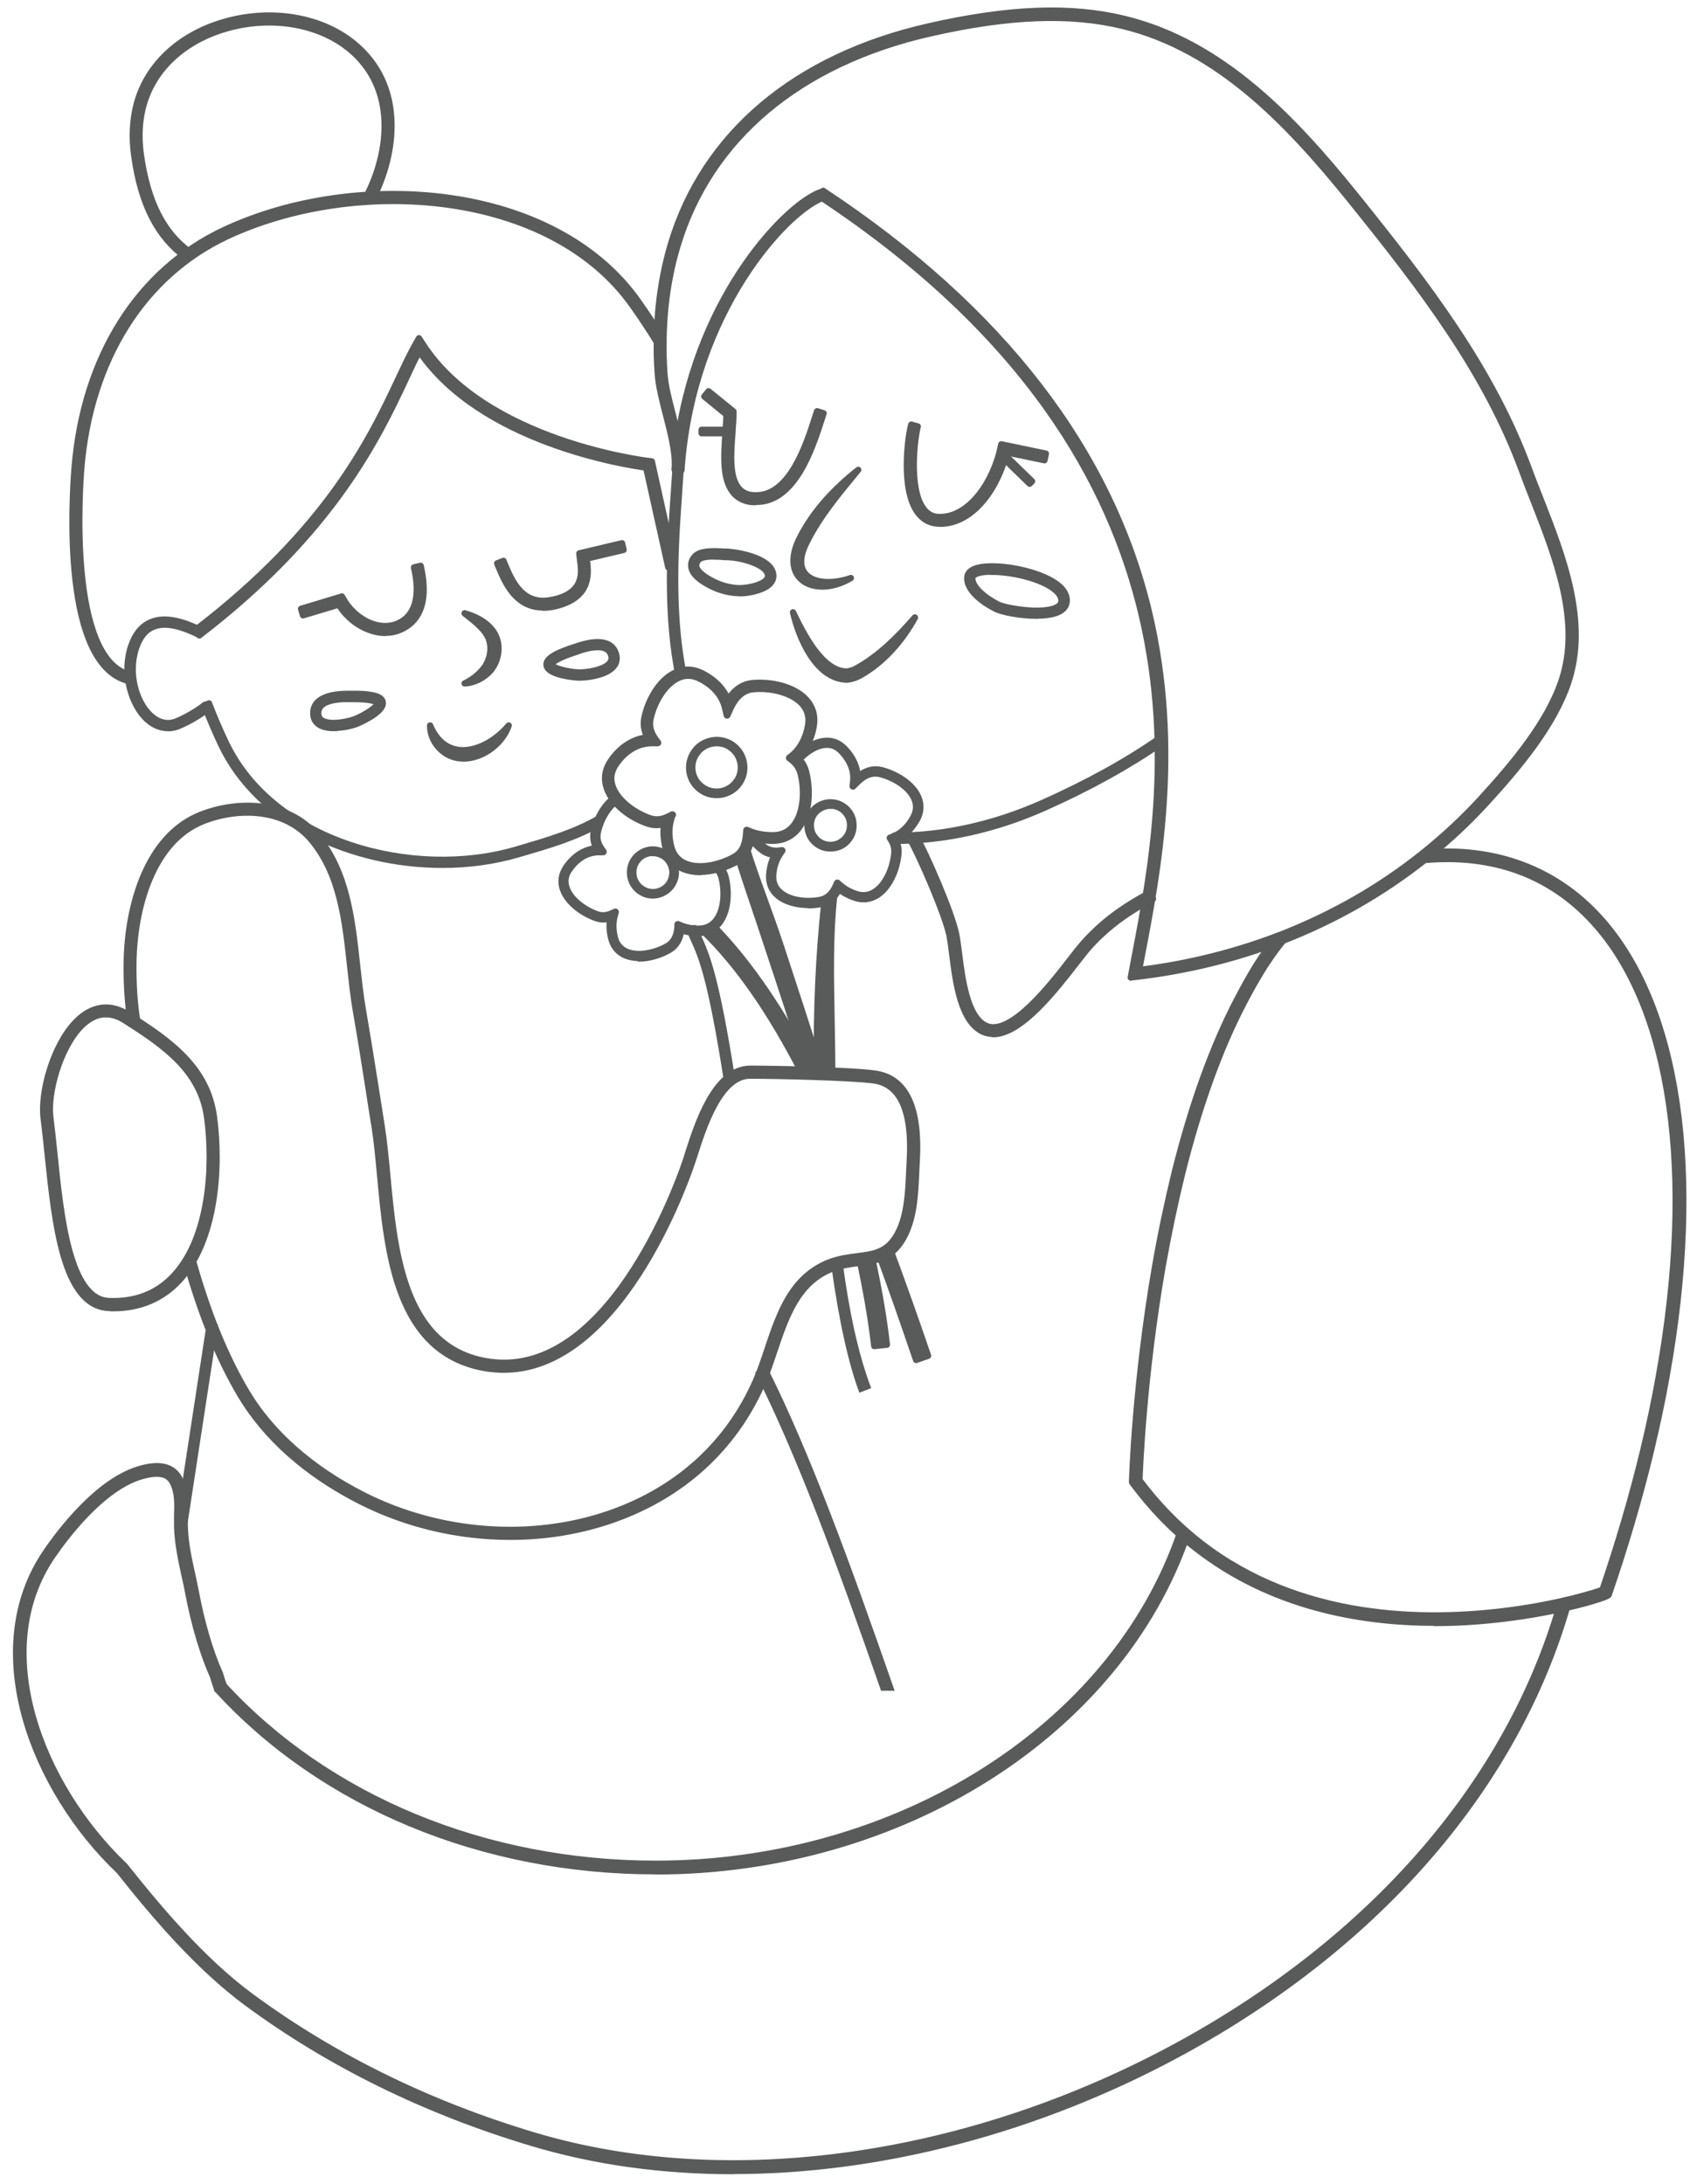 <svg xmlns="http://www.w3.org/2000/svg" width="122" height="157" viewBox="0 0 122 157" fill="none"><path d="M13.381 18.511C11.331 17.025 10.141 14.702 9.651 11.203C9.431 9.628 9.561 8.122 10.031 6.836C10.961 4.294 13.241 2.36 16.271 1.532C19.581 0.625 23.091 1.223 25.411 3.108C29.131 6.128 28.491 11.013 26.811 14.283L26.371 14.064C27.971 10.964 28.591 6.328 25.101 3.496C22.901 1.712 19.561 1.144 16.401 2.011C13.521 2.799 11.371 4.623 10.491 7.016C10.041 8.232 9.921 9.658 10.131 11.153C10.611 14.503 11.731 16.726 13.671 18.132L13.381 18.53V18.511Z" fill="#585B59" stroke="#585B59" stroke-width="0.45" stroke-miterlimit="10" stroke-linejoin="round"></path><path d="M71.401 74.319C71.161 74.319 70.931 74.269 70.701 74.179C69.071 73.471 68.711 70.63 68.451 68.556C68.391 68.058 68.331 67.619 68.271 67.29C67.981 65.785 66.051 61.378 65.401 60.282L65.821 60.032C66.501 61.179 68.451 65.615 68.751 67.2C68.821 67.549 68.871 67.988 68.941 68.496C69.171 70.341 69.521 73.132 70.901 73.74C72.651 74.498 75.481 70.869 76.991 68.915C77.341 68.456 77.651 68.068 77.871 67.818C79.161 66.373 80.631 65.246 82.661 64.18L82.891 64.608C80.921 65.645 79.481 66.742 78.241 68.137C78.031 68.377 77.731 68.766 77.381 69.214C75.851 71.178 73.411 74.338 71.401 74.338V74.319Z" fill="#585B59" stroke="#585B59" stroke-width="0.45" stroke-miterlimit="10" stroke-linejoin="round"></path><path d="M64.431 60.44C64.431 60.44 64.341 60.44 64.291 60.44V60.071C64.291 60.071 64.381 60.071 64.431 60.071C67.841 60.071 71.461 59.264 74.901 57.739C78.131 56.303 80.991 54.728 83.401 53.043L83.611 53.342C81.181 55.037 78.301 56.632 75.051 58.078C71.571 59.623 67.901 60.44 64.431 60.44Z" fill="#585B59" stroke="#585B59" stroke-width="0.45" stroke-miterlimit="10" stroke-linejoin="round"></path><path d="M48.781 48.598C47.951 44.531 48.111 40.064 48.391 36.226C48.431 35.598 48.461 35.15 48.491 34.761C48.541 33.993 48.581 33.435 48.681 32.209L49.051 32.238C48.951 33.465 48.911 34.023 48.861 34.781C48.831 35.179 48.801 35.628 48.761 36.246C48.491 40.054 48.321 44.491 49.151 48.519L48.791 48.588L48.781 48.598Z" fill="#585B59" stroke="#585B59" stroke-width="0.45" stroke-miterlimit="10" stroke-linejoin="round"></path><path d="M15.053 95.345L12.924 109.23L13.29 109.286L15.418 95.4L15.053 95.345Z" fill="#585B59" stroke="#585B59" stroke-width="0.45" stroke-miterlimit="10"></path><path d="M63.501 121.309C60.38 112.346 57.591 104.766 54.591 98.754L55.031 98.535C58.051 104.587 60.87 112.336 64.001 121.309H63.501Z" fill="#585B59" stroke="#585B59" stroke-width="0.45" stroke-miterlimit="10"></path><path d="M52.261 77.658C51.101 70.241 50.441 68.775 49.851 67.479C49.761 67.27 49.671 67.07 49.581 66.851L49.921 66.711C50.011 66.921 50.101 67.12 50.191 67.32C50.781 68.635 51.461 70.131 52.631 77.598L52.271 77.658H52.261Z" fill="#585B59" stroke="#585B59" stroke-width="0.45" stroke-miterlimit="10" stroke-linejoin="round"></path><path d="M54.271 36.097C53.691 36.097 53.211 35.908 52.841 35.549C51.901 34.602 52.041 32.787 52.161 31.023V30.933C52.201 30.534 52.221 30.155 52.231 29.806L50.631 28.5L50.941 28.122L52.731 29.577V29.697C52.731 30.086 52.691 30.514 52.661 30.963V31.053C52.531 32.698 52.411 34.412 53.191 35.19C53.461 35.459 53.821 35.599 54.271 35.599C54.321 35.599 54.371 35.599 54.421 35.599C56.811 35.549 57.971 31.95 58.591 30.016L58.741 29.557L59.211 29.707L59.061 30.165C58.401 32.209 57.171 36.027 54.441 36.077C54.391 36.077 54.331 36.077 54.271 36.077V36.097Z" fill="#585B59" stroke="#585B59" stroke-width="0.45" stroke-miterlimit="10" stroke-linejoin="round"></path><path d="M52.531 30.893H50.441V31.142H52.531V30.893Z" fill="#585B59" stroke="#585B59" stroke-width="0.45" stroke-miterlimit="10" stroke-linejoin="round"></path><path d="M67.581 37.64H67.431C66.821 37.61 66.341 37.331 65.971 36.823C64.761 35.158 65.261 31.429 65.511 30.522L65.981 30.652C65.761 31.439 65.301 35.068 66.371 36.544C66.651 36.932 67.001 37.132 67.441 37.162H67.581C69.721 37.162 71.421 34.59 71.931 32.177L71.981 31.938L75.191 32.606L75.091 33.084L72.361 32.516C71.741 35.108 69.941 37.65 67.591 37.65L67.581 37.64Z" fill="#585B59" stroke="#585B59" stroke-width="0.45" stroke-miterlimit="10" stroke-linejoin="round"></path><path d="M72.192 32.645L72.018 32.824L74.021 34.773L74.196 34.595L72.192 32.645Z" fill="#585B59" stroke="#585B59" stroke-width="0.45" stroke-miterlimit="10" stroke-linejoin="round"></path><path d="M61.171 41.55C58.681 43.035 55.961 41.729 57.481 38.698C58.471 36.734 59.991 35.119 61.701 33.773C60.351 35.418 58.951 37.063 58.011 38.948C56.621 41.629 58.981 42.307 61.171 41.55Z" fill="#585B59" stroke="#585B59" stroke-width="0.45" stroke-miterlimit="10" stroke-linejoin="round"></path><path d="M65.781 44.39C64.851 46.084 63.501 47.63 61.801 48.577C61.531 48.726 61.201 48.826 60.901 48.856C58.671 48.826 57.431 45.855 57.011 44.011C57.731 45.486 59.091 48.298 60.911 48.268C61.111 48.218 61.311 48.198 61.561 48.048C63.191 47.151 64.551 45.785 65.771 44.38L65.781 44.39Z" fill="#585B59" stroke="#585B59" stroke-width="0.45" stroke-miterlimit="10" stroke-linejoin="round"></path><path d="M53.171 42.636C52.531 42.636 51.831 42.467 51.201 42.168C50.321 41.739 49.812 41.291 49.712 40.822C49.651 40.553 49.712 40.284 49.921 40.035C50.281 39.576 51.241 39.596 52.121 39.656H52.321C52.491 39.676 52.651 39.696 52.821 39.716C52.821 39.716 55.351 40.035 55.581 41.231C55.621 41.46 55.581 41.679 55.431 41.869C55.011 42.427 53.911 42.586 53.581 42.626C53.451 42.636 53.321 42.646 53.191 42.646L53.171 42.636ZM51.381 39.995C50.901 39.995 50.371 40.044 50.201 40.264C50.071 40.423 50.031 40.583 50.061 40.742C50.141 41.081 50.601 41.47 51.361 41.839C52.071 42.178 52.851 42.337 53.521 42.258C54.101 42.198 54.861 41.998 55.121 41.649C55.201 41.54 55.231 41.43 55.201 41.3C55.071 40.593 53.501 40.174 52.761 40.084C52.601 40.065 52.451 40.054 52.291 40.044H52.091C51.921 40.025 51.661 40.005 51.391 40.005L51.381 39.995Z" fill="#585B59" stroke="#585B59" stroke-width="0.45" stroke-miterlimit="10"></path><path d="M74.521 44.26C73.321 44.26 71.981 43.981 71.571 43.762C71.071 43.513 69.451 42.595 69.541 41.479C69.551 41.319 69.631 41.18 69.771 41.06C70.311 40.611 71.651 40.701 72.211 40.761C73.941 40.94 76.691 41.748 76.691 43.163C76.691 43.483 76.531 43.742 76.231 43.921C75.841 44.16 75.201 44.25 74.531 44.25L74.521 44.26ZM71.321 41.09C70.691 41.09 70.211 41.18 70.001 41.359C69.921 41.429 69.911 41.479 69.901 41.519C69.851 42.216 70.851 42.994 71.731 43.443C72.301 43.742 75.071 44.2 76.031 43.622C76.221 43.502 76.311 43.363 76.311 43.184C76.311 42.197 74.161 41.359 72.161 41.15C71.861 41.12 71.581 41.1 71.321 41.1V41.09Z" fill="#585B59" stroke="#585B59" stroke-width="0.45" stroke-miterlimit="10"></path><path d="M47.141 134.484C34.701 134.484 23.221 129.728 15.631 121.424L15.991 121.095C23.491 129.29 34.841 133.995 47.141 133.995C64.571 133.995 80.081 124.185 84.871 110.148L85.331 110.308C80.471 124.544 64.771 134.494 47.131 134.494L47.141 134.484Z" fill="#585B59" stroke="#585B59" stroke-width="0.5" stroke-miterlimit="10" stroke-linejoin="round"></path><path d="M103.161 116.62C97.661 116.62 91.351 115.433 86.031 111.306C84.331 110 82.801 108.415 81.461 106.61L81.411 106.541V106.461C81.411 106.391 81.621 99.323 83.091 90.898C83.491 88.596 83.971 86.352 84.491 84.219C85.711 79.344 87.221 75.157 88.991 71.797C89.901 70.062 90.691 68.706 91.841 67.301L92.221 67.61C91.101 68.996 90.321 70.322 89.421 72.026C87.671 75.356 86.171 79.503 84.961 84.349C84.441 86.462 83.971 88.705 83.561 90.998C82.181 98.884 81.921 105.583 81.891 106.401C83.191 108.146 84.681 109.671 86.311 110.937C93.431 116.46 102.391 116.61 108.661 115.762C112.281 115.274 114.761 114.476 115.221 114.297C116.381 110.907 117.381 107.498 118.181 104.178C118.611 102.383 118.981 100.619 119.281 98.934C121.921 84.329 120.201 72.425 114.571 66.264C111.461 62.864 107.361 61.359 102.391 61.798L102.351 61.309C107.421 60.861 111.771 62.466 114.941 65.935C120.681 72.206 122.441 84.259 119.771 99.023C119.471 100.718 119.091 102.493 118.661 104.297C117.851 107.667 116.831 111.126 115.651 114.566L115.631 114.626L115.581 114.666C115.401 114.835 112.551 115.742 108.721 116.251C107.031 116.48 105.141 116.64 103.141 116.64L103.161 116.62Z" fill="#585B59" stroke="#585B59" stroke-width="0.5" stroke-miterlimit="10" stroke-linejoin="round"></path><path d="M81.291 70.272L81.351 69.943C81.441 69.464 81.541 68.956 81.641 68.417C83.791 57.122 88.271 33.614 59.111 14.243C56.531 15.22 49.841 22.368 49.001 33.624C49.001 33.684 49.001 33.743 48.991 33.803L48.501 33.763C48.501 33.704 48.501 33.654 48.511 33.594C48.571 32.497 48.221 31.161 47.891 29.865C47.621 28.819 47.341 27.742 47.281 26.795C47.061 23.485 47.391 20.364 48.241 17.513C50.611 9.607 57.201 4.054 66.781 1.891C72.531 0.585 77.001 0.416 80.861 1.363C87.831 3.067 92.951 8.451 97.441 14.014C102.701 20.544 107.271 26.526 109.911 33.694C110.161 34.382 110.441 35.089 110.731 35.817C112.361 39.974 114.211 44.68 112.741 49.066C111.701 52.167 109.181 55.178 106.851 57.72C105.561 59.126 104.141 60.452 102.641 61.648C99.521 64.15 96.011 66.164 92.191 67.64C88.841 68.936 85.281 69.803 81.631 70.222L81.301 70.262L81.291 70.272ZM59.181 13.715L59.281 13.785C72.021 22.219 79.871 32.418 82.621 44.072C84.921 53.842 83.241 62.675 82.121 68.527C82.041 68.936 81.971 69.334 81.891 69.723C85.391 69.295 88.781 68.447 92.001 67.211C95.771 65.745 99.251 63.761 102.321 61.289C103.801 60.103 105.201 58.797 106.471 57.411C108.761 54.909 111.251 51.948 112.261 48.937C113.681 44.73 111.861 40.104 110.261 36.026C109.971 35.299 109.691 34.581 109.441 33.893C106.831 26.795 102.291 20.843 97.051 14.353C92.611 8.86 87.571 3.536 80.741 1.871C76.961 0.944 72.551 1.113 66.881 2.4C57.481 4.533 51.021 9.956 48.701 17.693C47.861 20.484 47.551 23.555 47.761 26.805C47.821 27.702 48.081 28.709 48.361 29.786C48.501 30.324 48.641 30.872 48.751 31.411C50.281 21.052 56.651 14.562 59.061 13.785L59.171 13.745L59.181 13.715Z" fill="#585B59" stroke="#585B59" stroke-width="0.45" stroke-miterlimit="10" stroke-linejoin="round"></path><path d="M52.721 156.038C47.681 156.038 42.811 155.38 38.281 154.024C30.641 151.741 23.751 148.362 17.781 143.965C14.271 141.373 11.161 137.714 8.591 134.474C2.451 128.642 -1.489 118.623 3.341 111.564C4.361 110.069 7.061 106.51 10.001 105.633C11.441 105.204 12.381 105.413 12.861 106.271C13.321 107.088 13.291 108.035 13.261 108.962C13.261 109.252 13.241 109.541 13.261 109.81C13.301 110.946 13.531 112.003 13.781 113.13C13.881 113.578 13.971 114.017 14.061 114.476C14.471 116.659 15.081 118.742 15.791 120.318C15.891 120.657 15.991 120.966 16.101 121.275L15.641 121.434C15.531 121.115 15.421 120.796 15.331 120.477C14.621 118.892 13.991 116.778 13.571 114.555C13.491 114.107 13.391 113.668 13.291 113.229C13.051 112.133 12.811 110.996 12.761 109.82C12.761 109.541 12.761 109.242 12.761 108.942C12.791 108.085 12.811 107.208 12.421 106.51C12.201 106.111 11.711 105.633 10.131 106.101C7.341 106.929 4.731 110.388 3.741 111.834C-0.939 118.663 2.931 128.423 8.941 134.135C11.521 137.375 14.591 141.004 18.061 143.556C23.981 147.913 30.831 151.273 38.411 153.536C52.331 157.693 69.651 155.261 84.741 147.026C98.761 139.369 108.511 128.094 112.191 115.283L112.661 115.423C108.951 128.363 99.121 139.738 84.981 147.464C74.671 153.087 63.331 156.028 52.711 156.028L52.721 156.038Z" fill="#585B59" stroke="#585B59" stroke-width="0.5" stroke-miterlimit="10" stroke-linejoin="round"></path><path d="M31.81 62.166C25.41 62.166 18.59 59.265 15.88 53.483C15.41 52.486 15.07 51.669 14.69 50.692L15.03 50.562C15.4 51.529 15.741 52.337 16.21 53.324C19.631 60.611 29.761 63.223 37.081 61.08L37.321 61.01C39.35 60.412 41.27 59.853 42.97 58.877L43.151 59.196C41.41 60.193 39.48 60.761 37.42 61.359L37.181 61.429C35.501 61.917 33.67 62.166 31.81 62.166Z" fill="#585B59" stroke="#585B59" stroke-width="0.45" stroke-miterlimit="10" stroke-linejoin="round"></path><path d="M9.231 48.947C4.451 47.771 5.171 35.977 5.361 33.624C6.011 25.649 9.941 19.408 16.151 16.517C25.651 12.09 39.871 13.117 45.901 21.691C46.511 22.558 47.091 23.436 47.621 24.303L47.201 24.562C46.671 23.705 46.101 22.837 45.491 21.98C39.601 13.616 25.671 12.639 16.351 16.975C10.311 19.797 6.481 25.888 5.841 33.684C5.731 35.08 4.861 47.392 9.341 48.499L9.221 48.977L9.231 48.947Z" fill="#585B59" stroke="#585B59" stroke-width="0.45" stroke-miterlimit="10" stroke-linejoin="round"></path><path d="M14.341 45.676L14.041 45.288C23.591 37.98 26.661 31.45 28.691 27.123C29.141 26.166 29.531 25.349 29.921 24.661L30.121 24.312L30.341 24.651C34.841 31.759 46.581 33.135 46.691 33.145L46.861 33.165L48.521 40.662L48.041 40.772L46.451 33.614C44.971 33.414 34.591 31.799 30.141 25.259C29.821 25.857 29.491 26.545 29.131 27.333C27.201 31.43 23.971 38.289 14.331 45.676H14.341Z" fill="#585B59" stroke="#585B59" stroke-width="0.45" stroke-miterlimit="10" stroke-linejoin="round"></path><path d="M27.692 45.497C27.162 45.497 26.602 45.347 26.062 45.068C25.362 44.7 24.762 44.131 24.352 43.463L23.067 43.847L21.782 44.231L21.642 43.762L24.582 42.875L24.682 43.045C25.042 43.703 25.612 44.261 26.292 44.63C27.102 45.058 27.952 45.118 28.642 44.799C29.852 44.241 30.242 42.855 29.762 40.782L30.242 40.672C30.922 43.613 29.862 44.779 28.852 45.238C28.492 45.407 28.112 45.487 27.702 45.487L27.692 45.497Z" fill="#585B59" stroke="#585B59" stroke-width="0.45" stroke-miterlimit="10" stroke-linejoin="round"></path><path d="M39.041 43.664C37.071 43.664 36.321 41.89 35.831 40.713L35.741 40.494L36.201 40.315L36.281 40.524C36.751 41.65 37.401 43.186 39.051 43.186C39.331 43.186 39.641 43.136 39.971 43.056C42.011 42.508 41.821 41.152 41.701 40.255C41.691 40.175 41.681 40.075 41.671 39.995L41.651 39.776L41.861 39.726L44.721 39.048L44.831 39.527L42.181 40.155C42.181 40.155 42.181 40.175 42.181 40.185C42.311 41.132 42.551 42.867 40.101 43.535C39.731 43.634 39.381 43.684 39.051 43.684L39.041 43.664Z" fill="#585B59" stroke="#585B59" stroke-width="0.45" stroke-miterlimit="10" stroke-linejoin="round"></path><path d="M33.401 44.083C34.161 44.292 34.941 44.681 35.421 45.328C36.041 46.136 35.951 47.362 35.281 48.189C34.791 48.738 34.121 49.087 33.401 49.126C33.991 48.837 34.521 48.419 34.881 47.89C35.301 47.232 35.411 46.325 35.001 45.638C34.691 45.099 34.001 44.561 33.401 44.093V44.083Z" fill="#585B59" stroke="#585B59" stroke-width="0.45" stroke-miterlimit="10" stroke-linejoin="round"></path><path d="M36.571 52.147C35.921 54.091 33.111 55.466 31.541 53.732C31.141 53.293 30.911 52.715 30.921 52.147C32.111 54.978 35.001 54.011 36.571 52.147Z" fill="#585B59" stroke="#585B59" stroke-width="0.45" stroke-miterlimit="10" stroke-linejoin="round"></path><path d="M41.67 48.706C41.67 48.706 41.59 48.706 41.55 48.706C41.53 48.706 39.481 48.576 39.301 47.868C39.201 47.48 39.681 47.2 39.831 47.111C40.231 46.872 40.681 46.722 41.11 46.572L41.35 46.493C43.25 45.825 43.95 46.283 44.2 46.792C44.43 47.26 44.32 47.599 44.19 47.809C43.74 48.496 42.34 48.706 41.66 48.706H41.67ZM41.48 46.842L41.24 46.921C40.821 47.061 40.401 47.211 40.021 47.43C39.711 47.609 39.651 47.729 39.661 47.779C39.731 48.038 40.88 48.307 41.56 48.337C42.15 48.357 43.52 48.167 43.88 47.599C44 47.41 44 47.2 43.88 46.951C43.54 46.273 42.39 46.513 41.48 46.832V46.842Z" fill="#585B59" stroke="#585B59" stroke-width="0.45" stroke-miterlimit="10"></path><path d="M24.001 52.336C23.561 52.336 23.151 52.256 22.871 52.037C22.681 51.887 22.461 51.598 22.531 51.08C22.611 50.521 23.131 49.853 25.14 49.873H25.42C25.86 49.873 26.32 49.883 26.77 49.973C26.95 50.013 27.49 50.113 27.52 50.511C27.58 51.239 25.68 52.017 25.66 52.027C25.31 52.166 24.641 52.326 24.001 52.326V52.336ZM25.03 50.242C24.231 50.242 22.991 50.362 22.891 51.13C22.851 51.409 22.921 51.618 23.091 51.748C23.621 52.156 24.96 51.907 25.52 51.688C26.16 51.438 27.16 50.821 27.14 50.551C27.14 50.502 27.04 50.412 26.68 50.342C26.27 50.262 25.82 50.252 25.39 50.252H25.11C25.11 50.252 25.05 50.252 25.011 50.252L25.03 50.242Z" fill="#585B59" stroke="#585B59" stroke-width="0.45" stroke-miterlimit="10"></path><path d="M63.991 89.781C64.941 92.333 65.851 94.915 66.721 97.457L65.861 97.756C65.001 95.244 64.121 92.692 63.191 90.18" fill="#585B59"></path><path d="M64.202 89.702C64.159 89.586 64.029 89.526 63.913 89.57C63.796 89.613 63.737 89.743 63.781 89.859L64.202 89.702ZM66.721 97.457L66.795 97.67C66.912 97.629 66.974 97.501 66.934 97.384L66.721 97.457ZM65.861 97.756L65.648 97.829C65.668 97.886 65.709 97.932 65.763 97.959C65.817 97.985 65.879 97.989 65.935 97.969L65.861 97.756ZM63.781 89.859C64.73 92.409 65.639 94.989 66.508 97.53L66.934 97.384C66.064 94.841 65.153 92.257 64.202 89.702L63.781 89.859ZM66.647 97.245L65.787 97.544L65.935 97.969L66.795 97.67L66.647 97.245ZM66.074 97.683C65.214 95.171 64.334 92.617 63.402 90.101L62.98 90.258C63.909 92.767 64.788 95.317 65.648 97.829L66.074 97.683Z" fill="#585B59"></path><path d="M58.782 77.129C58.732 72.991 58.861 69.033 59.312 64.906L59.902 64.368C59.462 68.395 59.752 72.423 59.761 77.198" fill="#585B59"></path><path d="M58.782 77.129C58.732 72.991 58.861 69.033 59.312 64.906L59.902 64.368C59.462 68.395 59.752 72.423 59.761 77.198" stroke="#585B59" stroke-width="0.45" stroke-miterlimit="10"></path><path d="M59.701 77.207C59.701 75.832 59.671 74.516 59.651 73.239C59.591 70.209 59.531 67.338 59.831 64.526L59.371 64.935C58.961 68.743 58.791 72.621 58.851 77.127H58.731C58.681 72.611 58.851 68.723 59.261 64.905V64.885L59.991 64.227L59.971 64.387C59.661 67.248 59.721 70.159 59.781 73.249C59.801 74.525 59.831 75.832 59.831 77.217H59.711L59.701 77.207Z" fill="#585B59" stroke="#585B59" stroke-width="0.45" stroke-miterlimit="10"></path><path d="M60.581 90.759C61.041 94.249 61.711 97.369 62.63 99.782L61.781 100.111C61.011 98.077 60.3 94.897 59.77 91.019" fill="#585B59"></path><path d="M58.131 65.028C57.331 65.028 56.471 64.828 55.901 64.33C55.481 63.961 55.281 63.463 55.321 62.884C55.361 62.346 55.501 61.838 55.751 61.419C55.381 61.419 55.051 61.299 54.771 61.08C54.451 60.831 54.141 60.512 53.891 60.173L54.091 60.033C54.331 60.352 54.621 60.651 54.921 60.891C55.211 61.11 55.561 61.209 55.961 61.17L56.221 61.14L56.071 61.359C55.771 61.788 55.601 62.326 55.561 62.904C55.531 63.413 55.691 63.831 56.061 64.15C56.781 64.788 58.071 64.888 58.971 64.709C59.481 64.609 59.871 64.25 60.131 63.632L60.201 63.473L60.331 63.592C60.651 63.881 61.041 64.111 61.501 64.27C62.001 64.45 62.481 64.4 62.921 64.111C63.781 63.552 64.251 62.256 64.321 61.289C64.341 60.96 64.261 60.651 64.071 60.362L63.991 60.233L64.131 60.183C64.751 59.963 65.291 59.475 65.671 58.777C65.921 58.328 65.951 57.86 65.751 57.401C65.361 56.494 64.191 55.846 63.281 55.617C62.711 55.477 62.131 55.686 61.571 56.265L61.321 56.514L61.361 56.165C61.461 55.198 60.951 54.45 60.511 53.992C60.201 53.663 59.831 53.493 59.411 53.513C58.761 53.523 57.991 53.962 57.361 54.67L57.181 54.51C57.851 53.752 58.691 53.294 59.411 53.274C59.901 53.254 60.341 53.453 60.701 53.822C61.311 54.45 61.621 55.148 61.631 55.886C62.181 55.407 62.771 55.238 63.351 55.377C64.351 55.627 65.561 56.315 65.991 57.301C66.221 57.83 66.191 58.378 65.901 58.897C65.511 59.594 64.981 60.093 64.361 60.362C64.521 60.661 64.591 60.98 64.571 61.309C64.491 62.376 63.991 63.712 63.061 64.32C62.561 64.639 62.001 64.699 61.431 64.499C61.001 64.35 60.621 64.141 60.311 63.881C60.021 64.48 59.581 64.848 59.041 64.958C58.761 65.008 58.461 65.048 58.141 65.048L58.131 65.028Z" fill="#585B59" stroke="#585B59" stroke-width="0.5" stroke-miterlimit="10" stroke-linejoin="round"></path><path d="M59.702 60.988C59.492 60.988 59.272 60.948 59.072 60.869C58.872 60.779 58.682 60.659 58.532 60.51C58.372 60.35 58.252 60.171 58.172 59.971C58.092 59.762 58.052 59.553 58.052 59.334C58.052 59.114 58.092 58.915 58.172 58.696C58.252 58.496 58.372 58.327 58.532 58.157C58.682 58.008 58.862 57.888 59.072 57.798C59.472 57.629 59.941 57.629 60.342 57.798C60.551 57.888 60.731 58.008 60.881 58.157C61.041 58.327 61.161 58.496 61.241 58.696C61.321 58.895 61.361 59.104 61.361 59.334C61.361 59.563 61.321 59.772 61.241 59.971C61.161 60.171 61.031 60.35 60.881 60.51C60.731 60.659 60.551 60.789 60.342 60.869C60.132 60.948 59.922 60.988 59.702 60.988ZM59.702 57.918C59.512 57.918 59.332 57.958 59.162 58.028C58.982 58.108 58.832 58.207 58.702 58.327C58.562 58.466 58.462 58.616 58.392 58.785C58.322 58.965 58.292 59.144 58.292 59.324C58.292 59.503 58.322 59.692 58.392 59.862C58.462 60.031 58.572 60.181 58.702 60.32C58.832 60.45 58.992 60.56 59.162 60.629C59.511 60.769 59.892 60.769 60.242 60.629C60.411 60.56 60.561 60.45 60.701 60.32C60.831 60.191 60.941 60.031 61.011 59.862C61.081 59.702 61.111 59.513 61.111 59.324C61.111 59.134 61.081 58.955 61.011 58.775C60.941 58.616 60.841 58.456 60.701 58.317C60.571 58.187 60.421 58.088 60.242 58.018C60.072 57.948 59.892 57.908 59.702 57.908V57.918Z" fill="#585B59" stroke="#585B59" stroke-width="0.45" stroke-miterlimit="10"></path><path d="M45.96 68.836C45.62 68.836 45.29 68.786 45 68.667C44.48 68.457 44.13 68.049 43.98 67.5C43.84 66.982 43.81 66.454 43.9 65.975C43.55 66.095 43.2 66.095 42.87 65.975C41.93 65.656 40.83 64.888 40.49 63.911C40.31 63.383 40.39 62.865 40.7 62.386C41.27 61.539 42.05 61.05 42.92 60.99C42.7 60.611 42.63 60.203 42.71 59.804C42.93 58.767 43.52 57.8 44.22 57.331L44.36 57.531C43.71 57.97 43.15 58.877 42.95 59.854C42.87 60.253 42.96 60.651 43.23 61.03L43.37 61.23H43.13C43.13 61.23 43.11 61.23 43.1 61.23C42 61.23 41.29 61.928 40.89 62.526C40.61 62.934 40.55 63.373 40.71 63.832C41.01 64.729 42.08 65.457 42.93 65.746C43.27 65.865 43.63 65.835 44 65.666L44.24 65.556L44.17 65.816C44.03 66.314 44.04 66.872 44.19 67.441C44.32 67.929 44.62 68.258 45.07 68.448C45.96 68.806 47.21 68.477 48 68.019C48.44 67.76 48.69 67.291 48.73 66.623V66.454L48.9 66.523C49.29 66.693 49.75 66.783 50.22 66.783H50.23C50.76 66.783 51.19 66.573 51.5 66.174C52.12 65.367 52.14 64.001 51.89 63.064C51.83 62.825 51.71 62.615 51.53 62.436L51.71 62.266C51.91 62.476 52.05 62.725 52.13 63.004C52.4 64.031 52.37 65.457 51.69 66.334C51.33 66.793 50.83 67.042 50.23 67.042H50.22C49.78 67.042 49.35 66.972 48.96 66.832C48.88 67.49 48.59 67.979 48.12 68.258C47.52 68.607 46.71 68.876 45.94 68.876L45.96 68.836Z" fill="#585B59" stroke="#585B59" stroke-width="0.5" stroke-miterlimit="10" stroke-linejoin="round"></path><path d="M46.931 64.368C46.711 64.368 46.501 64.329 46.301 64.239C46.101 64.149 45.921 64.04 45.771 63.88C45.621 63.73 45.501 63.551 45.411 63.342C45.331 63.132 45.291 62.923 45.291 62.714C45.291 62.504 45.331 62.295 45.411 62.086C45.501 61.876 45.621 61.697 45.771 61.547C45.921 61.398 46.101 61.278 46.301 61.189C46.711 61.019 47.151 61.019 47.561 61.189C47.771 61.278 47.951 61.398 48.101 61.547C48.261 61.707 48.381 61.886 48.461 62.086C48.551 62.285 48.591 62.494 48.591 62.714C48.591 62.933 48.551 63.142 48.461 63.342C48.381 63.541 48.261 63.721 48.101 63.88C47.951 64.029 47.771 64.149 47.561 64.239C47.351 64.329 47.151 64.368 46.931 64.368ZM46.931 61.308C46.741 61.308 46.561 61.348 46.391 61.418C46.221 61.488 46.071 61.587 45.941 61.717C45.811 61.846 45.711 61.996 45.631 62.175C45.561 62.355 45.531 62.524 45.531 62.714C45.531 62.903 45.561 63.073 45.631 63.252C45.711 63.431 45.811 63.581 45.941 63.711C46.071 63.84 46.221 63.94 46.401 64.019C46.741 64.159 47.121 64.169 47.471 64.019C47.651 63.95 47.801 63.84 47.931 63.721C48.061 63.581 48.171 63.431 48.231 63.262C48.301 63.083 48.341 62.913 48.341 62.724C48.341 62.534 48.301 62.355 48.231 62.185C48.161 62.016 48.061 61.866 47.931 61.727C47.801 61.597 47.651 61.498 47.471 61.428C47.301 61.358 47.121 61.318 46.941 61.318L46.931 61.308Z" fill="#585B59" stroke="#585B59" stroke-width="0.45" stroke-miterlimit="10"></path><path d="M58.081 76.991C57.141 73.99 56.181 71.049 55.271 68.318C54.481 65.895 53.731 63.772 53.081 61.718L53.691 60.99C54.381 63.223 55.251 65.327 56.141 68.029C57.071 70.87 58.081 73.921 59.051 77.041" fill="#585B59"></path><path d="M58.081 76.991C57.141 73.99 56.181 71.049 55.271 68.318C54.481 65.895 53.731 63.772 53.081 61.718L53.691 60.99C54.381 63.223 55.251 65.327 56.141 68.029C57.071 70.87 58.081 73.921 59.051 77.041" stroke="#585B59" stroke-width="0.45" stroke-miterlimit="10"></path><path d="M62.691 90.389C63.171 92.602 63.541 94.716 63.761 96.66L62.851 96.76C62.631 94.826 62.261 92.712 61.781 90.499" fill="#585B59"></path><path d="M62.911 90.341C62.885 90.22 62.765 90.143 62.644 90.169C62.522 90.196 62.445 90.315 62.471 90.437L62.911 90.341ZM63.761 96.66L63.786 96.884C63.845 96.877 63.9 96.847 63.937 96.8C63.974 96.754 63.992 96.694 63.985 96.635L63.761 96.66ZM62.851 96.76L62.628 96.785C62.642 96.908 62.752 96.997 62.876 96.983L62.851 96.76ZM62.471 90.437C62.95 92.645 63.319 94.751 63.538 96.685L63.985 96.635C63.764 94.681 63.392 92.56 62.911 90.341L62.471 90.437ZM63.737 96.436L62.827 96.536L62.876 96.983L63.786 96.884L63.737 96.436ZM63.075 96.734C62.854 94.791 62.482 92.67 62.001 90.451L61.561 90.546C62.04 92.754 62.409 94.86 62.628 96.785L63.075 96.734Z" fill="#585B59"></path><path d="M50.35 62.665C49.931 62.665 49.531 62.596 49.16 62.456C48.52 62.197 48.081 61.698 47.891 61.011C47.721 60.382 47.681 59.764 47.781 59.196C47.371 59.316 46.961 59.316 46.56 59.176C45.401 58.787 44.05 57.85 43.641 56.634C43.42 55.986 43.511 55.328 43.91 54.74C44.59 53.723 45.541 53.115 46.581 53.025C46.331 52.556 46.251 52.088 46.35 51.599C46.6 50.393 47.371 48.938 48.531 48.379C49.151 48.08 49.821 48.09 50.451 48.409C51.381 48.878 52.021 49.546 52.341 50.353C52.781 49.615 53.38 49.197 54.1 49.127C55.361 49.007 57.031 49.326 57.931 50.293C58.41 50.812 58.6 51.47 58.48 52.178C58.321 53.125 57.921 53.912 57.321 54.461C57.621 54.74 57.821 55.079 57.92 55.458C58.251 56.714 58.221 58.468 57.381 59.535C56.941 60.103 56.31 60.412 55.56 60.412H55.55C54.99 60.412 54.461 60.333 54.001 60.183C53.901 60.99 53.581 61.549 53.011 61.888C52.271 62.316 51.281 62.645 50.341 62.645L50.35 62.665ZM48.321 58.568L48.211 58.947C48.041 59.535 48.06 60.213 48.24 60.901C48.401 61.479 48.751 61.888 49.291 62.107C50.361 62.546 51.871 62.147 52.831 61.589C53.341 61.29 53.611 60.751 53.66 59.934L53.681 59.675L53.92 59.774C54.37 59.964 54.95 60.063 55.56 60.063H55.571C56.211 60.063 56.721 59.814 57.1 59.326C57.85 58.359 57.871 56.694 57.571 55.567C57.471 55.198 57.261 54.879 56.931 54.62L56.751 54.48L56.931 54.341C57.55 53.833 57.961 53.075 58.12 52.138C58.221 51.529 58.071 51.001 57.67 50.562C56.861 49.695 55.281 49.406 54.151 49.516C53.451 49.575 52.891 50.054 52.49 50.921L52.271 51.41L52.151 50.892C51.941 49.994 51.3 49.246 50.31 48.758C49.77 48.489 49.24 48.479 48.721 48.728C47.681 49.227 46.961 50.612 46.74 51.689C46.641 52.168 46.751 52.636 47.081 53.105L47.291 53.394H46.931H46.91C45.581 53.394 44.721 54.241 44.24 54.959C43.91 55.458 43.831 55.986 44.021 56.524C44.391 57.611 45.671 58.478 46.711 58.837C47.121 58.977 47.55 58.947 47.99 58.737L48.35 58.568H48.321Z" fill="#585B59" stroke="#585B59" stroke-width="0.5" stroke-miterlimit="10" stroke-linejoin="round"></path><path d="M51.521 57.15C51.241 57.15 50.991 57.1 50.761 57.001C50.521 56.901 50.311 56.761 50.121 56.572C49.931 56.383 49.791 56.173 49.691 55.934C49.591 55.685 49.541 55.435 49.541 55.176C49.541 54.917 49.591 54.658 49.691 54.419C49.791 54.19 49.931 53.97 50.121 53.771C50.321 53.572 50.531 53.432 50.771 53.342C51.261 53.143 51.791 53.133 52.291 53.342C52.521 53.432 52.731 53.572 52.931 53.771C53.12 53.97 53.27 54.18 53.361 54.419C53.461 54.668 53.511 54.917 53.511 55.176C53.511 55.435 53.461 55.685 53.361 55.934C53.261 56.173 53.12 56.383 52.931 56.572C52.741 56.761 52.531 56.901 52.281 57.001C52.051 57.1 51.791 57.15 51.521 57.15ZM51.521 53.422C51.291 53.422 51.071 53.462 50.851 53.552C50.651 53.631 50.461 53.761 50.281 53.93C50.121 54.1 49.991 54.289 49.901 54.498C49.811 54.708 49.771 54.937 49.771 55.166C49.771 55.396 49.811 55.615 49.901 55.834C49.991 56.044 50.111 56.233 50.281 56.392C50.451 56.552 50.631 56.682 50.851 56.771C51.261 56.951 51.771 56.951 52.181 56.771C52.401 56.682 52.581 56.562 52.751 56.392C52.921 56.223 53.041 56.044 53.131 55.834C53.221 55.615 53.261 55.396 53.261 55.166C53.261 54.937 53.211 54.718 53.131 54.498C53.051 54.299 52.921 54.1 52.751 53.93C52.571 53.761 52.391 53.641 52.191 53.552C51.971 53.462 51.751 53.422 51.531 53.422H51.521Z" fill="#585B59" stroke="#585B59" stroke-width="0.45" stroke-miterlimit="10"></path><path d="M36.671 110.468C32.971 110.468 29.231 109.6 25.891 107.905C22.081 105.971 19.121 103.349 17.311 100.319C15.761 97.717 14.471 94.556 13.381 90.678L13.851 90.549C14.931 94.387 16.201 97.497 17.731 100.069C19.491 103.02 22.381 105.573 26.111 107.467C31.651 110.278 38.341 110.757 44.001 108.733C48.791 107.018 52.371 103.748 54.341 99.262C54.651 98.554 54.911 97.787 55.181 96.969C56.031 94.437 56.901 91.815 59.591 90.748C60.311 90.469 61.011 90.379 61.641 90.299C62.901 90.14 63.891 90.01 64.621 88.515C65.221 87.259 65.291 85.783 65.361 84.358C65.371 84.079 65.391 83.799 65.401 83.52C65.621 79.891 64.751 77.917 62.801 77.658C61.161 77.439 55.771 77.319 53.921 77.319C51.751 77.319 50.561 81.048 49.921 83.052C49.841 83.301 49.771 83.52 49.701 83.71C49.131 85.385 43.881 100.05 34.721 98.315C28.511 97.129 27.851 90.15 27.331 84.537C27.211 83.251 27.101 82.045 26.931 80.988C26.781 80.061 26.631 79.124 26.491 78.197C26.201 76.352 25.901 74.448 25.571 72.574C25.401 71.567 25.291 70.53 25.171 69.443C24.821 66.193 24.461 62.834 22.381 60.361C20.461 58.078 17.091 58.038 14.601 59.025C10.991 60.451 9.641 65.226 9.591 69.214C9.571 70.719 9.661 72.105 9.871 73.441L9.391 73.511C9.181 72.145 9.091 70.739 9.111 69.204C9.161 65.057 10.591 60.082 14.431 58.567C17.081 57.52 20.691 57.57 22.771 60.042C24.941 62.634 25.311 66.064 25.671 69.383C25.791 70.47 25.901 71.497 26.071 72.484C26.391 74.358 26.701 76.262 26.991 78.107C27.141 79.034 27.281 79.971 27.431 80.898C27.601 81.965 27.721 83.181 27.841 84.477C28.351 89.93 28.981 96.71 34.831 97.826C43.591 99.481 48.701 85.185 49.261 83.55C49.321 83.361 49.401 83.141 49.471 82.892C50.151 80.769 51.411 76.821 53.941 76.821C55.481 76.821 61.091 76.92 62.881 77.17C65.131 77.469 66.141 79.612 65.901 83.55C65.881 83.819 65.871 84.098 65.861 84.378C65.791 85.853 65.721 87.388 65.081 88.724C64.241 90.469 63.021 90.618 61.721 90.788C61.101 90.868 60.451 90.947 59.791 91.207C57.321 92.184 56.481 94.696 55.661 97.129C55.401 97.916 55.131 98.724 54.801 99.461C52.771 104.077 49.101 107.437 44.171 109.201C41.801 110.049 39.251 110.468 36.681 110.468H36.671Z" fill="#585B59" stroke="#585B59" stroke-width="0.45" stroke-miterlimit="10"></path><path d="M12.061 52.336C11.541 52.336 11.031 52.127 10.571 51.708C9.481 50.711 8.751 48.478 9.421 46.464C9.721 45.577 10.201 44.989 10.861 44.719C11.741 44.351 12.921 44.54 14.451 45.298L14.291 45.627C12.861 44.919 11.791 44.73 11.011 45.059C10.451 45.288 10.051 45.786 9.781 46.584C9.161 48.458 9.821 50.522 10.831 51.439C11.251 51.818 11.911 52.187 12.751 51.828C13.511 51.489 14.161 51.11 14.721 50.671L14.951 50.96C14.361 51.419 13.691 51.818 12.901 52.167C12.631 52.286 12.351 52.346 12.081 52.346L12.061 52.336Z" fill="#585B59" stroke="#585B59" stroke-width="0.45" stroke-miterlimit="10" stroke-linejoin="round"></path><path d="M8.131 94.018C8.031 94.018 7.921 94.018 7.821 94.018C4.541 93.898 3.931 87.857 3.431 83.002C3.331 82.065 3.241 81.177 3.141 80.42C2.891 78.546 3.811 75.196 5.421 73.501C6.161 72.723 6.981 72.365 7.841 72.434C8.311 72.484 8.791 72.654 9.251 72.953C12.321 74.887 14.911 76.781 15.381 80.28C15.871 83.889 15.531 89.123 12.931 91.984C11.701 93.34 10.081 94.038 8.131 94.038V94.018ZM7.621 72.903C6.981 72.903 6.351 73.212 5.771 73.82C4.281 75.385 3.391 78.605 3.621 80.34C3.721 81.108 3.811 81.995 3.911 82.942C4.361 87.359 4.971 93.41 7.831 93.52C9.771 93.6 11.361 92.961 12.561 91.635C15.041 88.904 15.371 83.829 14.891 80.33C14.441 77.04 11.951 75.226 8.981 73.352C8.581 73.092 8.181 72.953 7.791 72.913C7.731 72.913 7.681 72.913 7.621 72.913V72.903Z" fill="#585B59" stroke="#585B59" stroke-width="0.45" stroke-miterlimit="10"></path><path d="M51.241 66.504C53.951 69.246 56.341 72.885 58.481 77.022H57.601C55.491 72.945 53.191 69.475 50.471 66.853" fill="#585B59"></path><path d="M51.241 66.504C53.951 69.246 56.341 72.885 58.481 77.022H57.601C55.491 72.945 53.191 69.475 50.471 66.853" stroke="#585B59" stroke-width="0.45" stroke-miterlimit="10"></path></svg>